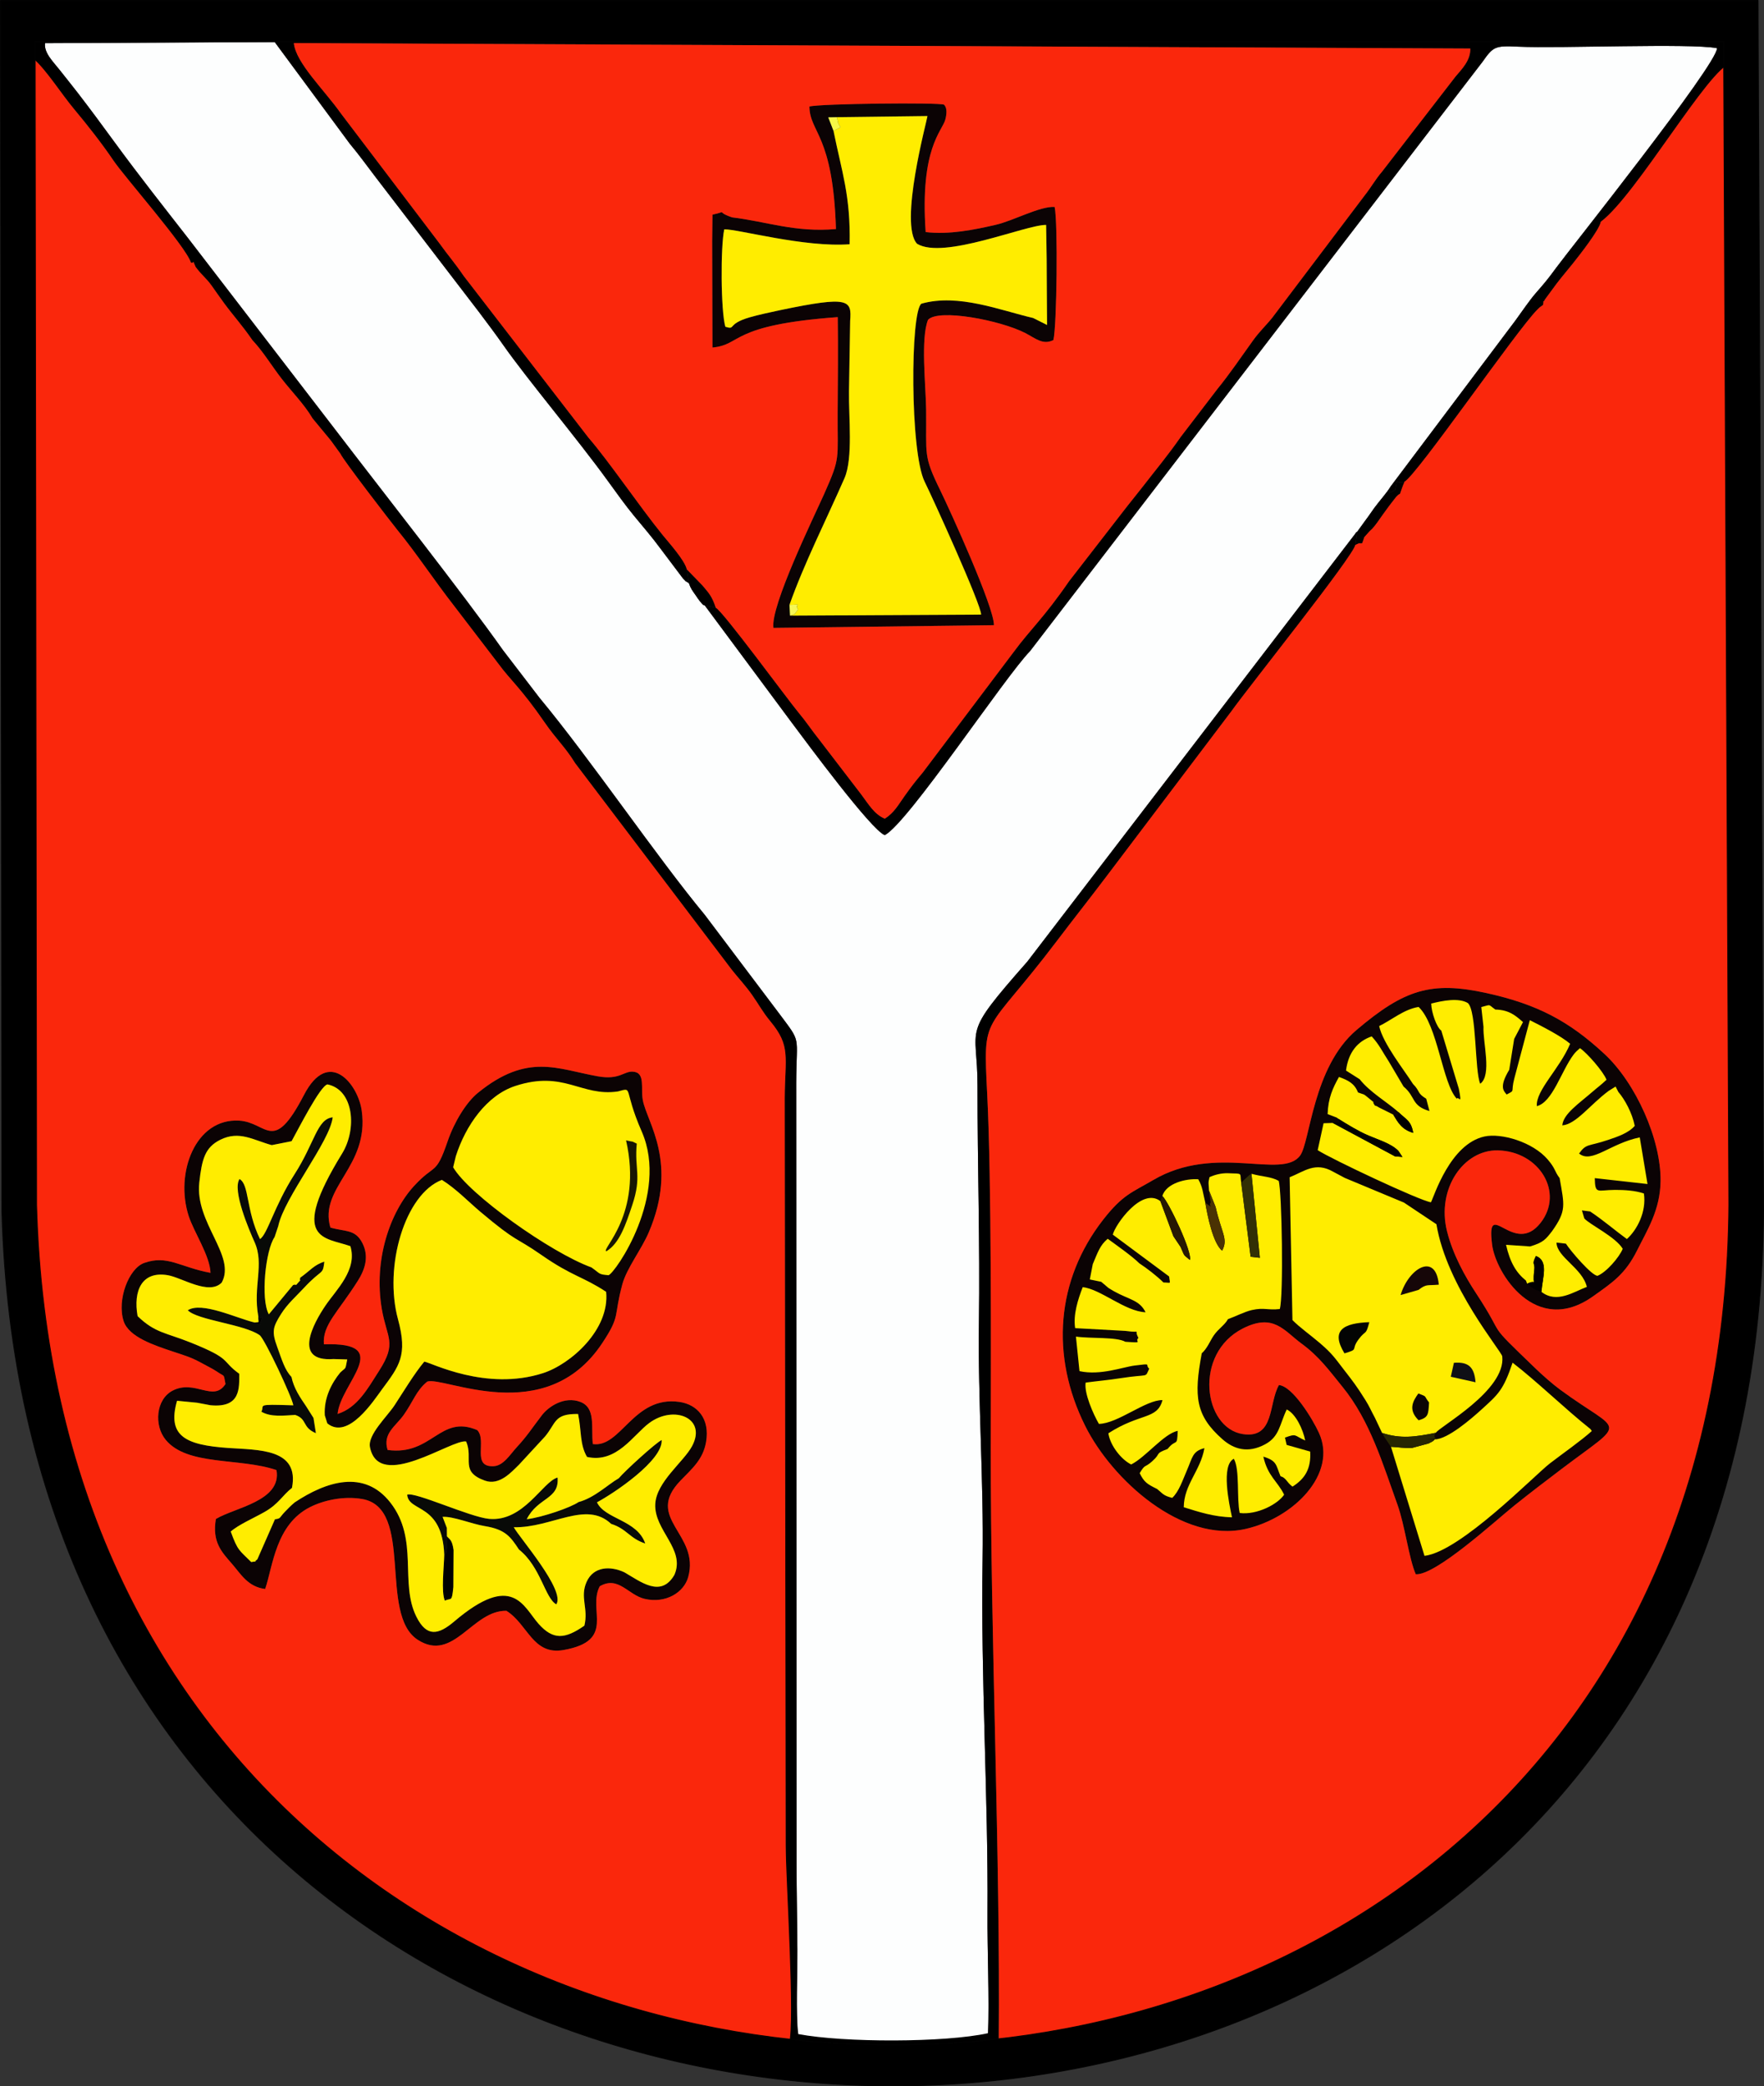 <?xml version="1.0" encoding="UTF-8"?>
<!DOCTYPE svg PUBLIC "-//W3C//DTD SVG 1.1//EN" "http://www.w3.org/Graphics/SVG/1.1/DTD/svg11.dtd">
<!-- Creator: CorelDRAW 2021 (64-Bit) -->
<svg xmlns="http://www.w3.org/2000/svg" xml:space="preserve" width="140.076mm" height="165.653mm" version="1.1" style="shape-rendering:geometricPrecision; text-rendering:geometricPrecision; image-rendering:optimizeQuality; fill-rule:evenodd; clip-rule:evenodd"
viewBox="0 0 14628.03 17299.02"
 xmlns:xlink="http://www.w3.org/1999/xlink"
 xmlns:xodm="http://www.corel.com/coreldraw/odm/2003">
 <rect x="0" y="0" width="14628.03" height="17299.02" fill="#333333" stroke="none"/>
 <defs>
  <style type="text/css">
   <![CDATA[
    .str0 {stroke:#020202;stroke-width:7.96;stroke-linejoin:round;stroke-miterlimit:22.926}
    .fil18 {fill:black}
    .fil1 {fill:black}
    .fil3 {fill:#FFED00}
    .fil8 {fill:black}
    .fil10 {fill:#030403}
    .fil5 {fill:#080A07}
    .fil2 {fill:#0B0304}
    .fil14 {fill:#0F0F16}
    .fil9 {fill:#160608}
    .fil6 {fill:#171603}
    .fil12 {fill:#271802}
    .fil11 {fill:#282702}
    .fil7 {fill:#323005}
    .fil13 {fill:#4A3203}
    .fil15 {fill:#55689E}
    .fil16 {fill:#F6F847}
    .fil17 {fill:#F6F856}
    .fil4 {fill:#FA270C}
    .fil0 {fill:#FDFEFE}
   ]]>
  </style>
 </defs>
 <g id="Ebene_x0020_1">
  <g id="_1837342011408">
   <path class="fil0" d="M11255.11 4408.34l68.6 -94.94c29.37,-37.8 42.75,-61.15 73.26,-102.63 43.49,-59.12 102.97,-123.53 134.62,-176.86l1034.67 -1375.94c59.01,-80.79 114.91,-164.95 170.53,-228.99 69.75,-80.19 95.21,-108.96 167.09,-207.45 103.07,-141.34 1334.3,-1684.09 1334.76,-1821.94 -221.61,-43.04 -1306.55,3.55 -1648.3,-12.7 -193.11,-9.21 -207.3,-1.39 -296.59,125.63l-3751.96 4885.96c-211.04,216.11 -1008.59,1421.26 -1204.63,1526.13 -111.46,-41.42 -643.45,-761.74 -772.44,-934.09l-720.1 -970.02c-19.82,-11.69 -1.32,12.4 -43.55,-38.95 -11.66,-14.15 -20.17,-28.77 -31.14,-44.36 -28.45,-40.39 -41.77,-55.87 -57.4,-101.73 -46.37,-29.14 -12.93,-4.82 -48.37,-38.29l-184.15 -244.46c-78.03,-105.65 -137.32,-172.7 -222.36,-275.89 -68.42,-82.95 -145.02,-189.19 -214.48,-285.46 -253.04,-350.53 -669.89,-844.75 -868.63,-1128.65 -65.78,-93.97 -129.34,-177.76 -201.1,-273.53l-855.75 -1116.49c-84.05,-109.49 -132.44,-179.45 -217.41,-281.36l-622.3 -842.7 -1904.45 9.21c-10.68,79.75 67.28,153.56 119.92,220.68 53.31,67.96 99.51,124.19 153.8,194.8 102.9,133.64 198.69,263.31 299.23,400.98 204.03,279.32 412.94,543.46 617.14,805.74l1226.11 1594.95c352.27,461.59 1053.64,1352.16 1380.68,1815.32l303.31 395.73c425.81,512.64 971.07,1317.85 1371.08,1800.34l611.85 811.23c193.57,259.93 147.6,171.62 145.94,580.85l2.99 6472.82c0.18,238.33 5.28,475.14 6.73,713.59 1.15,192.69 -14.31,568.15 7.12,742.54 376.97,71.88 1217.67,71.51 1573.73,-7.16 11.84,-305.62 -6.43,-723.04 -4.3,-1041.3 6.37,-961.78 -56.26,-1919.58 -40.69,-2930.54 10.12,-654.42 -39.76,-1323.27 -30.5,-1962.21 9.42,-649.11 -12.3,-1310.26 -11.66,-1962.81 0.57,-514.39 -144.51,-397.42 412.59,-1029.44l2722.39 -3551.6c2.18,-9.09 9.2,-9.57 14.14,-13.96z"/>
   <path class="fil1" d="M254.35 554.72c18.67,-106.91 0.18,-27.2 29.14,-62.19 105.32,94.87 225.45,286.06 333.41,415.06 106.92,127.75 230.35,284.68 324.69,424.64 89.63,133.03 598.87,710.63 642.02,845.42 34.36,11.43 3.68,-42.5 38.66,35.58 50.79,68.62 88.25,92.76 131.63,153.44 33.39,46.77 65.74,94.7 103.89,146.22 84,113.41 149.32,182.52 235.11,307.13 90.14,95.96 157.77,209.85 239.94,316.46 86.24,111.85 190.7,215.51 259.25,332.77l151.51 183.18 80.62 111.31c14.7,41.48 422.42,570.91 472.41,632.19 167.54,205.69 293.94,403.45 480.22,642.2l357.26 466.77c98.54,134.66 185.3,199.5 384.78,488.51 94.81,137.37 167.38,199.38 250.4,334.04l1298.51 1712.44c56.59,71.82 114.57,132.13 167.48,207.56 61.36,87.47 89.12,143.63 153.41,221.23 170.58,205.69 121.29,292.98 118.77,637.13l7.86 6192.54c0.87,282.5 31.55,1537.21 -19.48,1723.63 -479.12,354.09 -3508.96,-1145.26 -3964.54,-1717.86 -691.14,-615.94 -1384.7,-1505.48 -1751.62,-2428.56 -270.78,-681.14 -461.02,-1665.31 -572.9,-2409.41 -113.47,-754.64 44.41,-3566.84 61.65,-4189.04 13.04,-472.2 -10.68,-953.96 -17.24,-1427.06 -6.55,-475.8 27.53,-951.54 13.5,-1427.11 -27.86,-941.67 -14.47,-1922.35 -10.34,-2868.24zm5458.18 4280.73c-4.48,-25.65 -12.81,-88.25 -17,-114.44 -17.98,-77.05 -152.32,-225.38 -201.16,-285.76 -198.1,-244.7 -442.12,-607.09 -615.12,-807.07l-1033.47 -1339.4c-85.38,-123.95 -127.66,-167.47 -202.36,-272.09l-818.4 -1078.56c-135.37,-191.91 -373.35,-417.83 -388.18,-581.09l9755.63 45.21c3.84,98.78 -72.91,173.6 -122.16,232.3l-609.38 788.59c-60.9,71.82 -82.79,119.2 -147.32,201.49l-763.76 1010.36c-54.59,67.77 -103.59,110.94 -159.73,188.89 -98.08,136.29 -191.62,275.35 -295.95,403.27l-303.31 396.15c-103.43,149.24 -205.18,270.36 -313.42,410.44 -58.03,75.06 -96.3,119.67 -154.45,195.16l-457.92 590.78c-209.43,304.72 -319.17,396.1 -460.17,587.83l-751.59 996.64c-66.36,79.7 -90.78,110.21 -152.32,196.84 -55.21,77.78 -85.43,136.53 -163.81,187.52 -89.06,-39.5 -129.85,-113.66 -196.84,-203.17l-346.81 -452.39c-68.37,-85.79 -104.81,-144.54 -173.11,-226.35 -87.91,-105.4 -629.67,-844.45 -684.66,-867.26l-91.12 -18.84 720.1 970.02c128.99,172.35 660.98,892.67 772.44,934.09 196.04,-104.87 993.59,-1310.02 1204.63,-1526.13l3751.96 -4885.96c89.29,-127.02 103.48,-134.84 296.59,-125.63 341.74,16.25 1426.69,-30.34 1648.3,12.7 -0.46,137.86 -1231.69,1680.6 -1334.76,1821.94 -71.88,98.49 -97.34,127.26 -167.09,207.45 -55.62,64.05 -111.52,148.21 -170.53,228.99l-1034.67 1375.94c-14.65,70.49 -25.33,58.27 37.81,29.07 27.29,-122.32 -12.47,-43.7 76.18,-67.66 106.12,-58.03 931.72,-1257.6 1103.11,-1428.37 26.89,-26.79 15.05,-14.69 46.77,-38.23 14.31,-75.54 -14.94,12.65 17.64,-47.8l94.23 -127.85c49.64,-65.14 83.77,-103.19 133.7,-165.85 54.98,-69.04 221.49,-279.91 233.62,-348.54 291.42,-216.17 903.16,-1283.48 1078.74,-1312.67 0.74,426.93 12.29,834.35 3.22,1266.03 -8.1,384.06 -25.74,900.07 9.99,1274.02 39.47,199.73 -15.23,2062.43 5.46,2496.27 39.64,828.86 -9.6,1666.76 7.58,2498.7 80.38,3646.29 -480.45,8313.3 -6097.38,8844.55 13.33,-1498.2 -68.15,-3334.6 -66.48,-4894.13 0.87,-813.46 7.12,-2208.06 -28.96,-2930.97 -34.93,-700.41 -30.62,-476.1 578.87,-1280.59 137.44,-181.44 276.13,-356.3 412.19,-536.66l1032.72 -1364.98c154.9,-216.71 1009.85,-1282.87 1029.04,-1381.12l15.46 -108.77c-4.94,4.4 -11.96,4.88 -14.14,13.96l-2722.39 3551.6c-557.1,632.03 -412.01,515.05 -412.59,1029.44 -0.64,652.55 21.08,1313.7 11.66,1962.81 -9.25,638.94 40.62,1307.8 30.5,1962.21 -15.57,1010.96 47.06,1968.76 40.69,2930.54 -2.13,318.27 16.14,693.79 4.3,999.41 -356.05,78.68 -1196.76,79.03 -1573.73,7.16 -21.43,-174.4 -5.97,-507.95 -7.12,-700.65 -1.44,-238.44 -6.55,-475.26 -6.73,-713.59l-2.99 -6472.82c1.66,-409.23 47.63,-320.91 -145.94,-580.85l-611.85 -811.23c-400.02,-482.48 -945.27,-1287.69 -1371.08,-1800.34l-303.31 -395.73c-327.04,-463.16 -1028.41,-1353.74 -1380.68,-1815.32l-1226.11 -1594.95c-204.2,-262.28 -413.11,-526.43 -617.14,-805.74 -100.54,-137.67 -196.33,-267.34 -299.23,-400.98 -54.29,-70.61 -100.49,-126.84 -153.8,-194.8 -52.63,-67.12 -130.6,-140.93 -119.92,-220.68l1904.45 -9.21 622.3 842.7c84.97,101.91 133.36,171.87 217.41,281.36l855.75 1116.49c71.76,95.77 135.32,179.57 201.1,273.53 198.74,283.9 615.59,778.12 868.63,1128.65 69.46,96.26 146.05,202.51 214.48,285.46 85.04,103.19 144.33,170.24 222.36,275.89l184.15 244.46c35.44,33.47 2.01,9.16 48.37,38.29zm-5556.71 4909.79c59.52,98 54.47,357.21 56.6,494.1 -31.55,540.34 72.96,1528.06 229.59,2001.15 995.72,3007.36 3995.41,4890.05 7090.45,4835.27 5322.7,-94.33 7255.76,-4244.78 7021.74,-9600.88l-15.51 -3618.67c-0.52,-757.71 -40.51,-1695.77 -25.57,-2395.51 4.02,-187.58 35.57,-1152.3 6.84,-1238.45l-14406.03 -0.24c-4.19,2215.04 24.94,4959.87 -0.69,7150.95l11.5 1810.21c-1.21,189.99 35.56,384.49 31.08,562.07z"/>
   <path class="fil2" d="M12744.09 9171.73c0,0 -30.45,-439.75 0,0zm-2138.24 2312.49c-87.4,150.14 -34.19,446.43 -298.83,406.7 -328.07,-49.24 -412.24,-666.45 -1.38,-875.58 255.91,-130.26 341.64,18.24 488.15,125.69 146.74,107.57 229.54,223.63 339.56,358.9 228.79,281.12 334.34,641.59 455.46,977.07 61.02,169.27 94.4,445.53 151.45,576.09 164.84,11.02 660.12,-443.72 816.11,-568.87 133.52,-107.15 261.77,-204.86 392.08,-303.52 558.13,-422.47 498.67,-283.11 -11.78,-658.8 -65.5,-48.21 -149.21,-122.86 -200.63,-172.4 -439.6,-423.49 -229.6,-221.65 -496.54,-627.5 -92.62,-140.86 -192.37,-321.88 -240.17,-513.19 -88.25,-353.18 138.41,-676.39 420.97,-670.42 344.79,7.28 551.81,349.33 355.19,600.72 -224.14,286.6 -453.26,-227.31 -402.19,181.44 29.19,233.81 361.97,766.2 837.43,427.64 158.05,-112.56 266.19,-182.16 364.96,-380.45 84.51,-169.76 191.32,-334.88 194.6,-573.81 4.77,-345.36 -205.58,-813.33 -464.71,-1054.12 -291.93,-271.43 -555.13,-412.12 -976.58,-505.24 -459.36,-101.49 -683.38,-30.7 -1080.24,305.86 -362.67,307.67 -383.69,925.12 -467.07,1040.27 -147.43,203.66 -699.7,-101 -1217.55,203.05 -177.2,104.02 -253.55,121.29 -415.06,328.01 -391.57,501.16 -439.95,1130.1 -150.14,1711.19 222.87,446.9 803.12,974.66 1331.32,854.08 399.43,-91.2 761.35,-457.38 607.54,-795.33 -53.21,-116.96 -217.76,-386.28 -331.98,-397.49z"/>
   <path class="fil2" d="M2764.33 11268.65l115.13 3.31c-18.79,91.62 -4.71,58.81 -58.2,108.77 -69.75,85.49 -137.03,209.31 -127.89,354.81l20.85 66.52c173.34,141.22 384.78,-189.51 455.05,-284.26 141.69,-191.01 212.76,-279.08 131.17,-579.16 -119.05,-438.17 57.4,-1037.74 363.93,-1155.44 115.37,71.51 221.9,182.46 318.26,263.66 313.19,263.85 280.67,201.07 508.31,359.51 254.88,177.4 341,176.86 535.44,304.9 31.32,313.81 -294.11,600.47 -523.71,674.33 -472.52,152.06 -927.01,-87.58 -984.22,-95.53 -84.07,101.01 -173.29,250.18 -245.97,361 -62.46,95.18 -224.6,245.37 -204.55,347.53 73.26,372.26 680.17,-69.65 797.78,-46.36 61.36,145.31 -53.55,249.64 155.65,324.65 119.74,42.86 218.28,-69.71 281.82,-131.59l215.46 -233.33c95.09,-112.69 72.86,-190.95 275.16,-187.76 29.25,139.24 12.47,250.18 74.06,356.01 245.92,55.15 383.69,-183.18 515.96,-281.24 205.06,-152.01 479.76,-41.66 355.42,191.43 -69.53,130.26 -295.73,296.35 -305.38,479.72 -11.55,219.06 252.75,374.07 158.46,588.25 -112.04,193.48 -280.5,55.08 -415.52,-22.03 -114.91,-53.27 -254.53,-49.54 -312.44,80.13 -57.34,128.46 16.95,220.26 -18.45,362.87 -161.74,112.93 -259.58,119.68 -379.78,-15.35 -126.69,-142.43 -213.86,-432.34 -698.9,-19.86 -132.16,112.39 -228.79,131.89 -314.29,-39.07 -140.76,-281.37 22.98,-640.87 -215.85,-946.43 -218,-278.84 -534.06,-173.85 -793.54,-1.21 -34.76,29.68 -52.11,47.99 -79.98,76.76 -50.5,52.19 -31.42,55.86 -83.48,63.02l-145.94 332.05c-50.04,37.26 30.97,8.31 -50.79,22.64 -98.87,-99.27 -111.23,-91.08 -169.9,-252.9 62.97,-56.4 192.31,-112.27 281.59,-163.25 116.01,-66.22 144.79,-134.66 226.27,-199.01 63.43,-327.84 -278.95,-313.21 -530.96,-330.97 -350.19,-24.75 -506.47,-96.81 -422.19,-391.17l166.22 16.2 110.5 20.77c251.83,24.5 238.61,-141.95 239.3,-260.67 -156,-112.93 -55.21,-119.01 -400.01,-257.88 -209.32,-84.28 -296.82,-79.23 -443.1,-220.15 -37.18,-208.41 33.38,-376.06 249.53,-339.63 118.53,19.93 341.17,169.81 447.87,61.58 121.81,-221.47 -222.76,-494.65 -185.81,-829.23 21.38,-193.17 46.42,-292.08 175.13,-355.58 157.43,-77.72 274.36,3.79 425.75,44.84l164.44 -32.51c55.73,-99.56 238.56,-461.71 297.79,-470.92 220.12,45.33 245,371.78 121.35,572.85 -447.18,727.07 -142.48,693.23 68.27,768.24 60.44,195.57 -116.81,361.3 -204.84,490.43 -101.92,149.58 -276.77,469.78 63.79,445.7zm35.16 455.15c23.73,-255.54 477.8,-598.61 -113.65,-577.05 -12.65,-161.99 113.82,-261.26 281.94,-527.58 56.71,-89.81 95.6,-198.47 37.18,-312.42 -59.36,-115.64 -137.55,-91.63 -265.1,-128.34 -98.03,-333.68 324.11,-501.69 259.92,-968.53 -30.5,-221.7 -273.95,-525.71 -478.89,-131.23 -258.49,497.59 -301.76,226.95 -538.2,213.16 -362.2,-21.19 -534.06,434.86 -417.48,792.38 43.15,132.26 175.59,327.48 180.47,469.72 -253.85,-46.59 -356.35,-151.15 -550.15,-81.99 -128.06,45.64 -227.18,306.29 -170.47,481.89 42.69,132.13 251.49,200.21 414.09,254.51 105.71,35.34 148.01,45.99 244.35,99.69 32.64,18.23 82.28,42.25 111.01,61.88 77.11,52.79 56.72,15.29 75.44,105.88 -101.07,155.32 -252,-42.2 -439.08,55.15 -137.26,71.45 -155.93,286.72 -57.05,407.29 179.26,218.58 613.18,146.88 918.79,251.14 45.68,256.75 -347.1,310.93 -502.35,405.5 -32.7,192.57 48.78,274.2 134.05,372.44 72.75,83.86 131.4,190.47 274.64,207.87 64.36,-190.34 87.33,-535.22 372.21,-678.85 111.7,-56.34 276.71,-93.9 432.42,-67.05 434.65,75.06 132.6,955.28 460.56,1167.29 297.16,192.03 452.01,-246.44 735.33,-240.43 179.15,112.03 217.64,370.27 473.5,325.19 439.25,-77.36 197.13,-331.51 300.38,-528.36 154.9,-90.3 234.47,72.3 373.11,104.32 174.67,40.39 325.09,-53.09 360.49,-180.89 99.68,-359.99 -369.16,-484.9 -62.8,-800.94 97.21,-100.35 186.1,-174.81 211.04,-319.47 33.21,-192.99 -72.52,-310.55 -221.49,-331.93 -380.54,-54.42 -483.84,383.4 -717.75,349.33 -15.57,-137.49 26.78,-299.78 -103.53,-349.39 -131.75,-50.2 -263.21,38.41 -318.08,109.87 -86.12,112.15 -120.38,170.12 -208.68,265.58 -55.44,60.03 -110.14,153.08 -190.81,157.6 -188.68,10.54 -53.44,-212.38 -137.32,-299.13 -309.57,-133.09 -374.15,214.97 -743.25,164.58 -42.63,-136.89 65.68,-194.8 134.05,-291.29 77.85,-109.92 103.59,-201.84 194.44,-275.4 134.62,-48.64 979.46,392.73 1451.05,-318.81 155.08,-233.93 92.34,-213.22 167.03,-488.38 36.25,-133.4 158.51,-288.35 219.54,-431.5 246.19,-577.47 -14.6,-908.74 -49.71,-1094.69 -19.25,-101.98 24.25,-230.26 -82.84,-236.65 -76.37,-4.51 -109.23,70.68 -290.1,38.65 -334.11,-59.17 -583.17,-198.16 -995.02,137.38 -96.59,78.68 -195.47,240.3 -250.51,400.8 -99.4,289.84 -102.9,179.92 -278.03,370.21 -199.54,216.84 -337.44,613.18 -267.98,1020.6 41.6,244.22 128.01,277.45 -21.26,510.71 -95.43,149.18 -180.12,307.38 -345.42,359.69z"/>
   <path class="fil2" d="M6938.53 971.59l752.51 -9.39c-3.22,34.01 -238.85,897.55 -86.07,1059.17 220.17,133.76 901.14,-158.79 1070.01,-156.39l4.48 283.65 -2.07 540.22 -110.2 -52.26c-269.65,-62.3 -619.61,-205.33 -926.37,-118.59 -92.62,64.47 -95.26,1230.62 26.89,1476.23 62.63,125.99 471.26,1023.72 468.09,1101.86l-1584.36 8.3 -4.76 -88.79c119.22,-338.74 309.05,-714.56 456.25,-1050.82 72.22,-164.88 33.96,-507.64 37.29,-720.21l9.66 -585c12.98,-171.62 -6.1,-207.68 -574.51,-89.15 -77.57,16.13 -188.63,40.39 -258.67,60.74 -194.14,56.29 -110.26,105.89 -201.73,78.26 -38.1,-132.49 -40.74,-665.18 -8.91,-807.97 120.08,-0.91 664.65,151.69 1039.44,123.76 8.45,-404.88 -64.52,-597.28 -133.47,-939.51l-43.84 -112.8 70.33 -1.33zm-867.53 830.79c-150.99,-51.22 -19.77,-53.7 -162.84,-22.51l-2.41 218.47 2.3 883.4c250.29,-23.72 137.21,-186.55 1039.1,-252.35 3.68,264.39 0.8,529.14 -0.97,793.59 -2.59,392.13 26.6,361.97 -110.43,669.88 -84.64,190.17 -447.93,931.69 -422.19,1113.3l1828.66 -22.45c3.22,-146.46 -367.15,-958.71 -445.92,-1119.68 -142.14,-290.21 -112.09,-288.53 -116.34,-666.51 -2.3,-199.62 -46.83,-588.44 15.57,-745.61 86.12,-95.17 600.59,3.13 807.21,109.81 86.12,44.49 145.71,101.49 232.58,57.91 28.61,-118.17 38.32,-966.47 10.39,-1103.78 -124.04,-6.68 -338.87,113.47 -488.49,148.21 -181.68,42.14 -388.75,83.25 -581.12,60.2 -48.83,-699.75 138.24,-835.91 163.41,-934.21 12.12,-47.38 15.16,-97.7 -11.73,-122.32 -42.23,-18.91 -1023.29,-9.16 -1115.68,15.53 2.87,219.35 196.03,228.56 220.12,1015.96 -339.16,29.86 -576.8,-62.79 -861.22,-96.81z"/>
   <path class="fil3" d="M11898.28 11934.56c-18.28,13.19 4.99,6.2 -52.17,34.25l-135.49 36.49c-58.31,4.87 -120.02,-6.99 -175.93,-9.1l277.98 904.36c298.13,-35.22 913.79,-669.88 1040.93,-767.47 110.5,-84.82 257.98,-187.63 346.41,-267.39 -3.1,-5.9 -8.4,-13.13 -11.09,-16.55 -215.98,-171.74 -444.37,-395.74 -645.76,-550.33 -77.74,231.15 -120.36,263.12 -259.87,390.2 -75.61,68.81 -278.54,246.09 -385.01,245.54zm-437.31 -53.39c153.88,50.69 274.3,33.47 446.04,-1.09 26.37,-49.42 582.04,-350.11 550.44,-633.63 -4.72,-42.2 -460.75,-577.72 -545.84,-1095.66l-269.35 -179.58 -491.08 -204.67 -95.32 -50.87c-149.21,-85.66 -238.61,-2.88 -361.58,45.64l23.28 1184.09c57.51,59.17 151.57,125.75 227.35,190.71 106.01,90.9 126.98,127.55 201.21,223.14 69.29,89.28 103.25,132.26 175.52,247.84 36.37,58.03 46.77,87.7 79.57,147.84l59.75 126.23zm-1435.2 -2009.95l54.93 137.07c48.2,215.51 106.64,265 53.67,361.67 -75.96,-60.91 -121.97,-291.65 -139.39,-397.55 -20.79,-83.06 -20.45,-128.09 -58.43,-194.49 -100.26,-6.68 -263.56,30.69 -297.8,138.15 56.54,55.87 252.18,474.12 228.05,530.76 -59.01,-49.84 -40,-25.57 -77,-108.05l-59.18 -88.25 -108.07 -291.17c-154.62,-119.25 -375.42,195.94 -394.67,277.64l467.17 347.04c7.12,68.44 20.8,50.02 -47.06,49.59 -60.33,-58.8 -135.54,-116.05 -200.28,-158.98 -63.56,-62.72 -190.71,-151.09 -261.95,-203.34 -64.64,54.48 -80.95,109.26 -123.99,210.58l-24.54 126.77 94.7 19.51 59.81 50.69c6.55,4.63 36.37,22.34 46.99,28.29 126.07,70.43 210.76,71.88 260.8,173.37 -170.13,-6.56 -373.64,-193.12 -521.07,-207.8 -39.13,99.8 -80.73,230.26 -62.57,339.76l417.65 22.81c145.07,21.62 62.1,-24.2 107.04,58.27 -37.06,33.65 56.42,43.46 -108.76,31.73 -73.37,-41.48 -284.69,-25.1 -409.61,-42.86l29.48 286.42c173.4,38.23 359.38,-34.01 457.18,-46.35 153.58,-19.33 81.18,-8.97 121,25.94 -38.04,80.66 6.32,40.63 -241.95,79.51 -91.58,14.39 -187.7,22.82 -285.15,35.88 -13.85,88.13 63.48,261.93 110.03,342.4 156.8,-2.28 388.64,-200.27 527.11,-197.08 -43.72,163.8 -181.56,103.42 -448.79,274.98 15.24,102.33 106.82,217.61 189.22,258.66 121.12,-60.49 272.11,-256.32 386.11,-278.71 -5.69,142.37 -10.58,57.85 -83.95,149.96 -111.12,42.19 -48.43,31.41 -127.73,102.15 -67.11,59.83 -54.87,17.27 -103.99,98.66 37.57,75.42 61.19,89.93 144.33,130.99 48.72,39.07 49.52,54.9 125.76,73.93 56.83,-54.13 85.61,-145.5 122.1,-229.3 45.91,-105.41 45.22,-158.14 144.68,-183 -33.04,189.08 -169.78,300.81 -171.22,489.95 125.26,38.83 249.42,80.31 399.95,83.37 -24.3,-114.07 -92.22,-431.31 15.28,-485.3 51.03,89.57 22.24,328.31 48.67,449.55 140.43,18.07 314.06,-71.02 368.47,-151.81 -54.99,-112.39 -135.89,-152.49 -172.43,-315.56 114.22,35.64 102.9,67.66 142.44,162.53 47.34,13.67 48.49,47.92 99.34,86.33 102.89,-65.26 155.13,-147.67 146.51,-291l-195.07 -55.08 -13.95 -60.51c99.33,-36 73.31,-17.99 168,24.08 -18.21,-91.55 -76.87,-220.08 -153.18,-257.57 -59.98,124.48 -59.07,224.71 -179.95,289.43 -142.15,76.09 -258.85,41.23 -354.28,-43.29 -220.28,-194.98 -237.87,-350.11 -170.7,-711.48 46.71,-41.48 69.4,-104.5 99.97,-148.57 40.05,-57.78 88.78,-83.31 117.62,-134.84 59.92,-21.3 139.9,-62.61 198.33,-75.49 102.74,-22.74 129.51,3.19 231.15,-8.43 32.06,-99.69 18.03,-972.07 -8.97,-1062.79 -62.57,-35.34 -136.57,-33.77 -225.68,-58.57l69.47 696.73 -76.65 -8.73 -78.13 -615.34c-13.39,-84.03 20.22,-72 -107.46,-77.18 -59.58,-2.4 -118.12,14.88 -155.41,32.7 -13.44,53.45 -5.98,52.49 -3.97,110.63zm2959.41 440.48c37.05,58.69 215.11,267.03 262.51,266.61 71.53,-28.53 178.52,-150.56 208.97,-223.76 -59.18,-99.56 -278.26,-203.09 -319.05,-252.34l-19.36 -65.98 68.03 8.79c108.65,72.23 212.98,162.41 304.69,228.69 83.99,-75.61 163.52,-224.72 141.17,-377.87 -73.2,-24.8 -161.92,-30.03 -240.17,-29.79 -146.69,0.42 -164.21,40.93 -167.25,-97.52l437.23 48.87 -64.17 -386.65c-243.97,49.19 -398.75,220.87 -503.2,133.76 60.5,-85.42 75.66,-57.01 240.22,-112.69 78.21,-26.49 169.61,-56.53 221.38,-116.67 -20.79,-106.18 -82.33,-218.87 -135.82,-281.12l-23.1 -44.73 -58.03 36.24c-157.2,117.33 -268.78,275.83 -383.87,285.52 8.63,-95.23 133.36,-176.86 258.5,-285.39 40.9,-35.46 54.46,-42.62 108.24,-92.76 -25.45,-66.76 -160.53,-221.65 -220.35,-262.28l-28.09 25.59c-2.64,2.96 -9.83,9.75 -12.93,13.54 -3.1,3.73 -8.5,10.11 -11.73,14.39 -103.42,138.02 -173.63,394.35 -304.91,427.57 -9.14,-132.07 188.63,-308.09 276.42,-517.27 -77.05,-65.62 -237.88,-147.13 -334.46,-195.7l-128.88 484.53c-31.2,120.15 12.01,92.16 -63.48,131.83 -23,-29.68 -65.8,-59.66 21.77,-205.15l40.84 -255.84 73.26 -139.49c-64.86,-57.19 -117.66,-101.19 -229.6,-104.02 -64.17,-45.98 -31.25,-41.66 -116.29,-20.46l18.22 163.91c-6.38,127.56 71.88,400.26 -27.12,471.88 -46.25,-103.72 -28.15,-606.61 -103.08,-669.63 -76.69,-45.16 -208.5,-19.51 -303.48,4.81 1.67,74.04 45.79,198.18 83.72,224.17l145.48 482.25c29.52,148.99 -1.5,56.88 -17.24,82.16 -118.7,-124.97 -157.77,-610.22 -316.19,-760.6 -122.04,18.61 -230.91,113.05 -327.26,158.32 30.73,144.17 207.88,365.22 280.15,479.77 63.26,64.06 30.97,74.9 110.14,122.92l26.89 102.05c-153.8,-44.85 -111.47,-117.03 -215.05,-203.47l-121.06 -205.46c-54.59,-83.25 -78.31,-139.41 -142.95,-210.03 -117.21,40.04 -194.03,132.79 -212.99,283.23l113.31 72c84.98,107.98 224.65,186.84 322.1,272.99 65.45,64.11 103.59,69.64 121.92,171.69 -95.32,-27.58 -126.52,-86.7 -166.04,-151.77l-117.44 -58.63c-4.66,-2.65 -12.47,-7.89 -19.03,-11.21l-14.99 -4.69c-38.04,-53.63 25.39,1.87 -50.79,-61.1 -52.75,-43.59 -32.29,-25.41 -89.58,-47.86 -29.42,-74.58 -79.46,-99.99 -157.66,-128.41 -51.71,91.8 -89.98,175.6 -94.29,307.92l76.54 29.43 8.68 7.47c84.46,52.43 167.25,103.72 252.23,140.38 87.33,37.68 190.47,67.18 249.37,127.86l33.78 50.45 -62.23 -5.24 -516.13 -277.03 -75.72 2.53 -48.79 223.33c112.22,73.14 844.5,418.13 939.25,432.22 27.17,-51.54 158.46,-483.33 443.73,-545.63 139.05,-30.34 400.24,44.6 525.38,191.72 66.19,77.84 52.16,92.05 97.9,153.64 38.95,225.73 58.26,268.84 -61.54,437.93 -54.05,69.71 -72.96,95.66 -183.62,128.4l-199.38 -13.66c34.41,149.35 85.38,232.37 165.29,296.66l9.94 26.18c91.65,-45.45 39.24,46.17 58.84,-111.31 8.63,-69.71 -25.27,-39.36 14.02,-118.7 107.38,42.07 54.88,175.72 45.28,297.13 127.89,99.88 267.86,-0.24 377.02,-41.05 -37.11,-155.43 -248.83,-246.63 -251.88,-367.15l77.85 8.74z"/>
   <path class="fil4" d="M10605.85 11484.22c114.22,11.21 278.77,280.53 331.98,397.49 153.81,337.95 -208.11,704.13 -607.54,795.33 -528.2,120.57 -1108.45,-407.18 -1331.32,-854.08 -289.81,-581.09 -241.43,-1210.03 150.14,-1711.19 161.51,-206.72 237.87,-223.99 415.06,-328.01 517.85,-304.06 1070.12,0.61 1217.55,-203.05 83.38,-115.15 104.4,-732.6 467.07,-1040.27 396.85,-336.56 620.87,-407.36 1080.24,-305.86 421.44,93.12 684.65,233.81 976.58,505.24 259.13,240.79 469.48,708.76 464.71,1054.12 -3.28,238.92 -110.09,404.05 -194.6,573.81 -98.77,198.29 -206.91,267.88 -364.96,380.45 -475.46,338.56 -808.24,-193.83 -837.43,-427.64 -51.08,-408.75 178.05,105.16 402.19,-181.44 196.62,-251.39 -10.4,-593.44 -355.19,-600.72 -282.56,-5.96 -509.23,317.25 -420.97,670.42 47.8,191.3 147.55,372.32 240.17,513.19 266.94,405.85 56.93,204.01 496.54,627.5 51.42,49.54 135.13,124.19 200.63,172.4 510.45,375.69 569.91,236.33 11.78,658.8 -130.31,98.66 -258.56,196.37 -392.08,303.52 -156,125.15 -651.27,579.88 -816.11,568.87 -57.05,-130.57 -90.44,-406.82 -151.45,-576.09 -121.12,-335.48 -226.66,-695.95 -455.46,-977.07 -110.03,-135.27 -192.82,-251.33 -339.56,-358.9 -146.51,-107.45 -232.24,-255.96 -488.15,-125.69 -410.87,209.13 -326.7,826.34 1.38,875.58 264.64,39.74 211.44,-256.56 298.83,-406.7zm3760.74 -8418.17c-35.74,-373.95 -18.1,-889.97 -9.99,-1274.02 9.07,-431.68 -2.47,-839.1 -3.22,-1266.03 -175.59,29.2 -787.32,1096.51 -1078.74,1312.67 -12.12,68.63 -178.64,279.5 -233.62,348.54 -49.93,62.67 -84.07,100.71 -133.7,165.85l-94.23 127.85c-32.58,60.44 -3.33,-27.75 -17.64,47.8 -31.73,23.54 -19.88,11.45 -46.77,38.23 -171.39,170.77 -996.98,1370.34 -1103.11,1428.37 -23.79,56.77 -17.75,46.53 -36.95,99.02 -11.26,7.11 -5.28,-2.77 -32,25.47 -0.75,0.84 -26.89,34.19 -31.83,40.57 -25.63,32.93 -31.94,41.83 -55.85,74.71 -38.44,51.53 -63.95,92.52 -92.57,127.8 -28.04,34.55 -27.52,26.48 -48.14,50.62 -55.04,64.54 -22.64,12.52 -53.55,90.24 -29.3,3.37 -9.71,-8.48 -55.04,13.37 -19.19,98.25 -874.14,1164.41 -1029.04,1381.12l-1032.72 1364.98c-136.06,180.36 -274.75,355.23 -412.19,536.66 -609.49,804.49 -613.8,580.19 -578.87,1280.59 36.08,722.91 29.82,2117.51 28.96,2930.97 -1.67,1559.53 79.8,3395.93 66.48,4894.13 2853.16,-67.37 5347.8,-2159.83 5894.55,-5304.93 348.76,-1054.61 225.63,-2432.59 202.82,-3539.62 -17.18,-831.93 32.06,-1669.83 -7.58,-2498.7 -20.69,-433.84 34.01,-2296.54 -5.46,-2496.27z"/>
   <path class="fil5" d="M2142.02 10915.29c21.54,55.74 61.13,-71.39 11.32,70.79l-42.29 -20.58c-148.06,-34.62 -437.46,-176.08 -553.93,-101.32 80.49,82.78 468.91,115.95 596.34,206.78 40.85,29.14 270.16,516.56 278.95,581.34 -325.72,-10.42 -233.45,-2.89 -265.05,52.85 79.52,46.84 185.41,31.66 280.74,26.85 102.33,34.86 55.04,103.18 171.57,151.28l-19.95 -126.23 -61.71 -97.64c-50.09,-72.84 -101.76,-149.17 -121.12,-242.84 -55.56,-56.71 -80.26,-145.07 -116.87,-245 -48.09,-131.24 -38.44,-166.63 30.97,-276.85 54.06,-85.73 126.23,-147.6 186.5,-212.8 155.65,-168.38 158.7,-103.48 172.03,-220.63 -83.94,25.1 -118.47,75.37 -199.95,132.92 -10.52,42.01 18.21,-0.3 -16.89,40.94 -31.14,36.54 -4.84,7.71 -42.29,19.86l-201.1 243.02c-69.69,-127.08 -27.46,-533.24 47.69,-640.57l30.57 -91.92c49.76,-236.94 429.43,-701.42 451.49,-901.46 -130.48,14.02 -147.32,209.01 -316.52,472.5 -168.69,262.7 -223.79,497.17 -286.6,537.32 -117.9,-244.34 -88.08,-453.35 -169.83,-497.77 -61.59,92.88 80.32,423.97 125.37,524.08 82.22,182.82 -15.23,367.33 30.57,615.1z"/>
   <path class="fil5" d="M5131.24 12257.04c-94.75,54.95 -200.41,161.45 -333.47,197.38 -64.41,45.21 -301.53,127.14 -429.66,142.19 91.07,-183 271.94,-162.47 255.51,-345.47 -123.93,33.89 -280.96,368.82 -567.78,342.58 -159.15,-14.57 -614.49,-226.46 -679.25,-200.51 11.38,148.14 291.71,65.85 307.22,499.69 33.96,-22.63 17.13,-85.11 22.41,-154.52l-0.8 -69.4 -35.28 -91.8c86.93,-5.84 241.09,58.99 349.39,76.52 174.03,28.16 214.42,89.81 284.12,194.44 180.41,143.09 215.34,402.54 309.35,454.37 79.12,-114.32 -307.17,-554.49 -352.67,-639.42 314.39,7.23 599.73,-224.42 807.49,-27.87 132.95,42.68 149.96,118.89 282.97,162.95 -67.45,-196.55 -334.39,-200.69 -400.35,-341.68 137.89,-73.38 548.01,-347.15 536.46,-516.5 -48.95,23.12 -305.5,256.8 -355.65,317.07z"/>
   <path class="fil4" d="M2799.49 11723.81c165.3,-52.31 249.99,-210.51 345.42,-359.69 149.27,-233.26 62.87,-266.49 21.26,-510.71 -69.47,-407.42 68.43,-803.76 267.98,-1020.6 175.13,-190.29 178.64,-80.37 278.03,-370.21 55.04,-160.5 153.93,-322.12 250.51,-400.8 411.85,-335.54 660.91,-196.55 995.02,-137.38 180.87,32.03 213.74,-43.16 290.1,-38.65 107.09,6.39 63.6,134.67 82.84,236.65 35.11,185.95 295.9,517.22 49.71,1094.69 -61.03,143.15 -183.29,298.1 -219.54,431.5 -74.7,275.16 -11.96,254.45 -167.03,488.38 -471.59,711.54 -1316.43,270.17 -1451.05,318.81 -90.84,73.56 -116.58,165.48 -194.44,275.4 -68.37,96.49 -176.67,154.41 -134.05,291.29 369.1,50.39 433.68,-297.68 743.25,-164.58 83.89,86.75 -51.36,309.66 137.32,299.13 80.67,-4.52 135.37,-97.58 190.81,-157.6 88.31,-95.47 122.56,-153.44 208.68,-265.58 54.87,-71.46 186.33,-160.07 318.08,-109.87 130.31,49.6 87.96,211.9 103.53,349.39 233.91,34.08 337.21,-403.74 717.75,-349.33 148.98,21.38 254.7,138.94 221.49,331.93 -24.94,144.66 -113.83,219.12 -211.04,319.47 -306.35,316.04 162.48,440.95 62.8,800.94 -35.4,127.8 -185.82,221.29 -360.49,180.89 -138.64,-32.03 -218.22,-194.62 -373.11,-104.32 -103.25,196.85 138.87,451 -300.38,528.36 -255.86,45.08 -294.35,-213.16 -473.5,-325.19 -283.32,-6.02 -438.16,432.46 -735.33,240.43 -327.96,-212.01 -25.91,-1092.22 -460.56,-1167.29 -155.71,-26.85 -320.72,10.71 -432.42,67.05 -284.87,143.63 -307.85,488.51 -372.21,678.85 -143.23,-17.4 -201.89,-124.01 -274.64,-207.87 -85.27,-98.24 -166.74,-179.87 -134.05,-372.44 155.24,-94.57 548.02,-148.75 502.35,-405.5 -305.61,-104.26 -739.53,-32.56 -918.79,-251.14 -98.88,-120.57 -80.21,-335.84 57.05,-407.29 187.08,-97.35 338.02,100.17 439.08,-55.15 -18.72,-90.59 1.67,-53.09 -75.44,-105.88 -28.73,-19.63 -78.36,-43.65 -111.01,-61.88 -96.35,-53.7 -138.64,-64.35 -244.35,-99.69 -162.61,-54.3 -371.4,-122.38 -414.09,-254.51 -56.71,-175.6 42.41,-436.25 170.47,-481.89 193.8,-69.16 296.31,35.4 550.15,81.99 -4.89,-142.24 -137.32,-337.46 -180.47,-469.72 -116.58,-357.51 55.27,-813.57 417.48,-792.38 236.44,13.78 279.7,284.43 538.2,-213.16 204.94,-394.48 448.39,-90.48 478.89,131.23 64.18,466.84 -357.95,634.85 -259.92,968.53 127.55,36.72 205.75,12.7 265.1,128.34 58.43,113.95 19.53,222.61 -37.18,312.42 -168.12,266.32 -294.58,365.59 -281.94,527.58 591.46,-21.55 137.38,321.52 113.65,577.05zm1969.77 -5396.36c-83.02,-134.66 -155.59,-196.67 -250.4,-334.04 -199.48,-289.01 -286.24,-353.85 -384.78,-488.51l-357.26 -466.77c-186.28,-238.75 -312.68,-436.5 -480.22,-642.2 -49.99,-61.28 -457.7,-590.71 -472.41,-632.19l-80.62 -111.31 -151.51 -183.18c-68.55,-117.26 -173.01,-220.92 -259.25,-332.77 -82.16,-106.61 -149.79,-220.5 -239.94,-316.46 -85.79,-124.6 -151.11,-193.72 -235.11,-307.13 -38.15,-51.53 -70.5,-99.45 -103.89,-146.22 -43.38,-60.67 -80.84,-84.82 -131.63,-153.44 -34.98,-78.08 -4.3,-24.14 -38.66,-35.58 -43.15,-134.79 -552.39,-712.38 -642.02,-845.42 -94.34,-139.96 -217.77,-296.89 -324.69,-424.64 -107.96,-129 -228.09,-320.19 -333.41,-415.06 -28.96,34.98 -10.46,-44.73 -29.14,62.19 -4.14,945.89 -17.52,1926.57 10.34,2868.24 14.02,475.57 -20.05,951.31 -13.5,1427.11 6.56,473.1 30.28,954.86 17.24,1427.06 -17.24,622.2 -173.06,3285.83 -59.58,4040.47 111.86,744.11 217.3,1652.49 488.03,2333.63 366.97,923.02 1075.35,2113.25 1834.41,2652.92 491.08,437.69 2627.25,1903.34 4011.13,1645.08 51.02,-186.49 -26.25,-1368.36 -27.12,-1650.86l-7.86 -6192.54c2.53,-344.16 51.82,-431.44 -118.77,-637.13 -64.29,-77.6 -92.04,-133.76 -153.41,-221.23 -52.91,-75.43 -110.89,-135.75 -167.48,-207.56l-1298.51 -1712.44z"/>
   <path class="fil6" d="M5074.93 10226.99c-28.32,17.45 -35.79,36.83 -68.89,85.24 -20.68,109.68 -7.29,40.03 21.84,62.97 109.63,-65.68 160.65,-221.11 214.42,-381.42 82.34,-245.06 17.29,-296.95 37.98,-511.25 -58.66,-27.52 -5.74,-7.89 -88.65,-27.04 -9.2,184.63 59.87,213.7 10.86,414.58 -23.79,97.34 -92.05,270.23 -127.56,356.92z"/>
   <path class="fil7" d="M10292.6 9805.07l78.14 615.34 76.65 8.73 -69.47 -696.73c-5.98,3.67 -14.02,7.95 -17.98,10.89l-67.35 61.77z"/>
   <path class="fil8" d="M11531.58 4033.91c-31.65,53.33 -91.12,117.74 -134.62,176.86 -30.5,41.48 -43.89,64.83 -73.26,102.63l-68.6 94.94 -15.46 108.77c45.33,-21.85 25.74,-9.99 55.04,-13.37 30.91,-77.72 -1.49,-25.7 53.55,-90.24 20.62,-24.13 20.1,-16.07 48.14,-50.62 28.61,-35.28 54.13,-76.28 92.57,-127.8 23.9,-32.87 30.22,-41.78 55.85,-74.71 4.94,-6.38 31.08,-39.74 31.83,-40.57 26.71,-28.24 20.74,-18.36 32,-25.47 19.19,-52.49 13.16,-42.25 36.95,-99.02 -88.65,23.96 -48.89,-54.66 -76.18,67.66 -63.15,29.2 -52.47,41.42 -37.81,-29.07z"/>
   <path class="fil9" d="M11763.25 10695.33c66.99,-52.01 69.93,-34.25 168.01,-43.46 -24.71,-272.57 -250.91,-136.65 -316.82,86.14l148.81 -42.68z"/>
   <path class="fil10" d="M11149.22 11221.46c124.22,-37.03 49.86,-25.59 116.11,-115.04 62.69,-84.7 58.95,-26.25 89.69,-143.45 -215.93,7.71 -322.45,67.84 -205.81,258.49z"/>
   <path class="fil1" d="M3683.8 12892.9c-1.55,92.77 -26.89,306.9 4.89,378.71 55.67,-24.86 57.8,16.01 70.78,-112.81l1.79 -306.77c-12.58,-87.34 -31.72,-85.36 -55.04,-113.65 -5.28,69.41 11.55,131.89 -22.41,154.52z"/>
   <path class="fil11" d="M11534.69 11996.2c55.91,2.11 117.62,13.96 175.93,9.1l135.49 -36.49c57.16,-28.05 33.9,-21.06 52.17,-34.25l-79.24 -0.18c162.15,-11.98 40.62,8.36 87.97,-54.3 -171.73,34.56 -292.16,51.78 -446.04,1.09 4.49,7.05 18.62,33.17 22.36,39.5l51.36 75.54z"/>
   <path class="fil12" d="M9622.55 9959.35l108.07 291.18 59.18 88.24c37,82.48 17.98,58.21 76.99,108.05 24.13,-56.64 -171.5,-474.89 -228.04,-530.76l-16.2 43.29z"/>
   <path class="fil13" d="M9994.97 9972.42c17.41,105.88 63.43,336.63 139.39,397.54 52.98,-96.67 -5.46,-146.16 -53.67,-361.67l-54.93 -137.06 14.19 101.07c-25.91,21.38 40.23,61.23 -44.99,0.13z"/>
   <path class="fil1" d="M11051.6 9310.72l516.13 277.03 62.23 5.23 -33.79 -50.44c-58.89,-60.68 -162.02,-90.17 -249.36,-127.86 -84.97,-36.67 -167.78,-87.95 -252.24,-140.38 22.01,49.06 20.75,26.73 -42.97,36.42z"/>
   <path class="fil1" d="M5712.52 4835.44c15.63,45.87 28.96,61.34 57.4,101.73 10.98,15.59 19.48,30.21 31.14,44.36 42.23,51.35 23.73,27.27 43.55,38.95l91.12 18.84c-32.69,-97.46 -55.16,-118.65 -111,-185.29l-129.22 -133.04c4.19,26.19 12.52,88.8 17,114.44z"/>
   <path class="fil14" d="M12236.12 11461.28c-10.17,-123.88 -56.65,-171.38 -179.54,-161.62l-25.86 115.76 205.4 45.87z"/>
   <path class="fil2" d="M11764 11776.48c80.32,-23.9 80.55,-45.75 86.47,-147.79 -48.38,-61.04 -8.62,-43.58 -88.71,-74.52 -46.31,65.01 -86.53,134.66 2.25,222.31z"/>
   <path class="fil1" d="M12664.06 10644.04l38.32 31.12c6.04,3.85 13.27,8.73 19.26,12.34 34.82,20.71 -0.06,-0.78 60.56,23.65 9.59,-121.42 62.1,-255.06 -45.28,-297.13 -39.3,79.33 -5.4,49 -14.01,118.7 -19.6,157.48 32.8,65.86 -58.84,111.31z"/>
   <path class="fil3" d="M3779.81 9586.79l-22.12 91.92c129.62,224.12 809.04,707.8 1146.42,830.07 77.46,54.06 55.44,57.31 142.15,64.78 56.36,-18.66 505.15,-665.67 275.62,-1190.9 -158.29,-362.09 -65.1,-368.1 -198,-332.95 -304.81,44.9 -446.38,-178.24 -851.39,-45.33 -234.82,77.06 -410.7,325.19 -492.69,582.42zm-1361.83 -124.44l-164.44 32.51c-151.39,-41.05 -268.32,-122.56 -425.75,-44.84 -128.71,63.5 -153.75,162.41 -175.13,355.58 -36.95,334.58 307.62,607.76 185.81,829.23 -106.7,108.23 -329.34,-41.66 -447.87,-61.58 -216.16,-36.42 -286.71,131.23 -249.53,339.63 146.28,140.92 233.79,135.86 443.1,220.15 344.79,138.87 244.01,144.95 400.01,257.88 -0.69,118.72 12.53,285.16 -239.3,260.67l-110.5 -20.77 -166.22 -16.2c-84.28,294.36 71.99,366.42 422.19,391.17 252.01,17.75 594.39,3.12 530.96,330.97 -81.48,64.35 -110.26,132.79 -226.27,199.01 -89.29,50.98 -218.62,106.85 -281.59,163.25 58.67,161.81 71.02,153.63 169.9,252.9 81.77,-14.33 0.75,14.62 50.79,-22.64l145.94 -332.05c52.06,-7.16 32.98,-10.83 83.48,-63.02 27.87,-28.77 45.22,-47.08 79.98,-76.76 259.48,-172.64 575.54,-277.62 793.54,1.21 238.84,305.56 75.09,665.06 215.85,946.43 85.5,170.96 182.13,151.45 314.29,39.07 485.04,-412.47 572.21,-122.57 698.9,19.86 120.2,135.03 218.04,128.28 379.78,15.35 35.4,-142.61 -38.89,-234.41 18.45,-362.87 57.92,-129.67 197.53,-133.4 312.44,-80.13 135.03,77.11 303.48,215.51 415.52,22.03 94.29,-214.18 -170.01,-369.19 -158.46,-588.25 9.65,-183.37 235.85,-349.45 305.38,-479.72 124.33,-233.09 -150.37,-343.44 -355.42,-191.43 -132.27,98.06 -270.04,336.39 -515.96,281.24 -61.59,-105.83 -44.81,-216.77 -74.06,-356.01 -202.3,-3.19 -180.07,75.07 -275.16,187.76l-215.46 233.33c-63.55,61.88 -162.08,174.45 -281.82,131.59 -209.2,-75.01 -94.29,-179.34 -155.65,-324.65 -117.61,-23.3 -724.52,418.61 -797.78,46.36 -20.05,-102.16 142.09,-252.35 204.55,-347.53 72.68,-110.82 161.91,-259.99 245.97,-361 57.22,7.95 511.7,247.59 984.22,95.53 229.6,-73.86 555.03,-360.52 523.71,-674.33 -194.44,-128.04 -280.56,-127.5 -535.44,-304.9 -227.63,-158.44 -195.12,-95.66 -508.31,-359.51 -96.36,-81.2 -202.88,-192.15 -318.26,-263.66 -306.52,117.69 -482.97,717.26 -363.93,1155.44 81.59,300.09 10.52,388.15 -131.17,579.16 -70.27,94.75 -281.71,425.48 -455.05,284.26l-20.85 -66.52c-9.14,-145.5 58.15,-269.32 127.89,-354.81 53.49,-49.96 39.41,-17.16 58.2,-108.77l-115.13 -3.31c-340.55,24.08 -165.71,-296.12 -63.79,-445.7 88.02,-129.13 265.28,-294.86 204.84,-490.43 -210.75,-75.01 -515.44,-41.18 -68.27,-768.24 123.65,-201.07 98.77,-527.51 -121.35,-572.85 -59.23,9.21 -242.06,371.36 -297.79,470.92zm-110.43 703.17l-30.57 91.92c-75.16,107.33 -117.38,513.49 -47.69,640.57l201.1 -243.02c37.46,-12.16 11.15,16.68 42.29,-19.86 35.1,-41.24 6.37,1.08 16.89,-40.94 81.48,-57.55 116.01,-107.81 199.95,-132.92 -13.33,117.15 -16.37,52.25 -172.03,220.63 -60.27,65.2 -132.44,127.07 -186.5,212.8 -69.41,110.22 -79.06,145.62 -30.97,276.85 36.6,99.93 61.31,188.3 116.87,245 19.36,93.67 71.02,170 121.12,242.84l61.71 97.64 19.95 126.23c-116.52,-48.1 -69.24,-116.42 -171.57,-151.28 -95.32,4.81 -201.21,19.99 -280.74,-26.85 31.6,-55.74 -60.67,-63.27 265.05,-52.85 -8.79,-64.78 -238.1,-552.2 -278.95,-581.34 -127.43,-90.83 -515.85,-124 -596.34,-206.78 116.47,-74.76 405.87,66.7 553.93,101.32 48.15,-3.73 32.47,8.19 30.97,-50.21 -45.79,-247.77 51.65,-432.27 -30.57,-615.1 -45.05,-100.11 -186.96,-431.2 -125.37,-524.08 81.76,44.42 51.93,253.43 169.83,497.77 62.8,-40.15 117.9,-274.62 286.6,-537.32 169.21,-263.49 186.04,-458.48 316.52,-472.5 -22.06,200.04 -401.73,664.52 -451.49,901.46zm2760.26 2469.68c-207.76,-196.55 -493.09,35.1 -807.49,27.87 45.5,84.93 431.78,525.1 352.67,639.42 -94.01,-51.83 -128.94,-311.28 -309.35,-454.37 -69.7,-104.63 -110.09,-166.27 -284.12,-194.44 -108.3,-17.52 -262.46,-82.35 -349.39,-76.52l35.28 91.8 0.8 69.4c23.33,28.29 42.46,26.31 55.04,113.65l-1.79 306.77c-12.98,128.82 -15.11,87.95 -70.78,112.81 -31.78,-71.82 -6.43,-285.94 -4.89,-378.71 -15.51,-433.84 -295.84,-351.55 -307.22,-499.69 64.76,-25.95 520.1,185.95 679.25,200.51 286.83,26.24 443.86,-308.69 567.78,-342.58 16.44,183 -164.43,162.47 -255.51,345.47 128.13,-15.05 365.25,-96.98 429.66,-142.19 133.06,-35.93 238.72,-142.43 333.47,-197.38 50.16,-60.27 306.71,-293.95 355.65,-317.07 11.55,169.34 -398.57,443.11 -536.46,516.5 65.96,140.99 332.9,145.14 400.35,341.68 -133.01,-44.06 -150.02,-120.27 -282.97,-162.95zm-39.93 -2260c-46.99,-15.83 304.12,-300.69 163.76,-919.71 82.91,19.14 29.99,-0.48 88.65,27.04 -20.69,214.3 44.36,266.19 -37.98,511.25 -53.77,160.31 -104.79,315.74 -214.42,381.42z"/>
   <path class="fil3" d="M6938.53 971.59c18.21,53.87 -2.82,28.29 31.19,83.79l-57.69 30.34c68.95,342.22 141.92,534.62 133.47,939.51 -374.79,27.93 -919.35,-124.67 -1039.44,-123.76 -31.83,142.79 -29.19,675.48 8.91,807.97 91.47,27.63 7.58,-21.97 201.73,-78.26 70.04,-20.34 181.1,-44.6 258.67,-60.74 568.41,-118.53 587.49,-82.47 574.51,89.15l-9.66 585c-3.33,212.57 34.93,555.32 -37.29,720.21 -147.2,336.26 -337.03,712.08 -456.25,1050.82 121.51,-2.53 34.93,-12.47 71.75,38.28 -35.51,38.89 -10.22,34.01 -66.99,50.5l1584.36 -8.3c3.16,-78.14 -405.47,-975.87 -468.09,-1101.86 -122.15,-245.61 -119.51,-1411.76 -26.89,-1476.23 306.76,-86.74 656.72,56.29 926.37,118.59l115.77 58.21 -3.5 -546.17 -4.48 -283.65c-168.87,-2.4 -849.84,290.16 -1070.01,156.39 -152.78,-161.62 82.85,-1025.16 86.07,-1059.17l-752.51 9.39z"/>
   <path class="fil15" d="M212.41 10239.33c-2.13,-136.89 2.92,-396.1 -56.6,-494.1 0.69,145.86 -0.46,392.79 56.6,494.1z"/>
   <path class="fil4" d="M5905.75 1998.32l2.41 -218.47c143.07,-31.18 11.84,-28.71 162.84,22.51 284.41,34.01 522.05,126.66 861.22,96.81 -24.08,-787.4 -217.24,-796.61 -220.12,-1015.96 92.39,-24.69 1073.45,-34.44 1115.68,-15.53 26.89,24.61 23.85,74.94 11.73,122.32 -25.17,98.3 -212.24,234.46 -163.41,934.21 192.37,23.05 399.44,-18.07 581.12,-60.2 149.62,-34.73 364.45,-154.89 488.49,-148.21 27.92,137.31 18.22,985.61 -10.39,1103.78 -86.87,43.59 -146.46,-13.42 -232.58,-57.91 -206.61,-106.67 -721.08,-204.97 -807.21,-109.81 -62.4,157.18 -17.87,546 -15.57,745.61 4.25,377.98 -25.79,376.3 116.34,666.51 78.77,160.97 449.14,973.22 445.92,1119.68l-1828.66 22.45c-25.74,-181.61 337.55,-923.13 422.19,-1113.3 137.03,-307.91 107.84,-277.75 110.43,-669.88 1.78,-264.45 4.65,-529.19 0.97,-793.59 -901.89,65.8 -788.82,228.64 -1039.1,252.35l-2.3 -883.4zm-210.23 2722.68l129.22 133.04c55.84,66.64 78.31,87.82 111,185.29 54.99,22.82 596.75,761.86 684.66,867.26 68.31,81.81 104.74,140.56 173.11,226.35l346.81 452.39c66.99,89.51 107.78,163.67 196.84,203.17 78.37,-50.99 108.6,-109.74 163.81,-187.52 61.54,-86.62 85.96,-117.14 152.32,-196.84l751.59 -996.64c141,-191.73 250.73,-283.11 460.17,-587.83l457.92 -590.78c58.15,-75.49 96.42,-120.09 154.45,-195.16 108.24,-140.08 210,-261.2 313.42,-410.44l303.31 -396.15c104.34,-127.93 197.87,-266.98 295.95,-403.27 56.14,-77.96 105.15,-121.12 159.73,-188.89l763.76 -1010.36c64.53,-82.29 86.42,-129.67 147.32,-201.49l609.38 -788.59c49.25,-58.7 126,-133.52 122.16,-232.3l-9755.63 -45.21c14.83,163.25 252.81,389.18 388.18,581.09l818.4 1078.56c74.7,104.62 116.98,148.14 202.36,272.09l1033.47 1339.4c173,199.98 417.02,562.37 615.12,807.07 48.84,60.38 183.18,208.71 201.16,285.76z"/>
   <path class="fil1" d="M11553.13 9241.37c39.54,65.08 70.73,124.19 166.05,151.76 -18.33,-102.03 -56.48,-107.57 -121.92,-171.68 -22.64,43.29 33.09,60.62 -44.13,19.93z"/>
   <path class="fil16" d="M6912.04 1085.72l57.69 -30.34c-34.01,-55.5 -12.98,-29.92 -31.19,-83.79l-70.33 1.33 43.84 112.8z"/>
   <path class="fil17" d="M6551.44 5104.4c56.77,-16.49 31.49,-11.61 66.99,-50.5 -36.82,-50.75 49.76,-40.81 -71.75,-38.28l4.76 88.79z"/>
   <path class="fil1" d="M2111.04 10965.5l42.29 20.58c49.81,-142.18 10.22,-15.05 -11.32,-70.79 1.49,58.4 17.18,46.48 -30.97,50.21z"/>
   <path class="fil18 str0" d="M14578.37 3.98l-14574.39 0 12.34 10041.1c262.8,9645.72 14543.35,9688.31 14607.73,-2.44l-45.69 -10038.66zm-285.14 339.37l-14002.3 0 11.86 9646.95c252.48,9267.07 13972.47,9308 14034.33,-2.36l-43.89 -9644.59z"/>
  </g>
 </g>
</svg>

